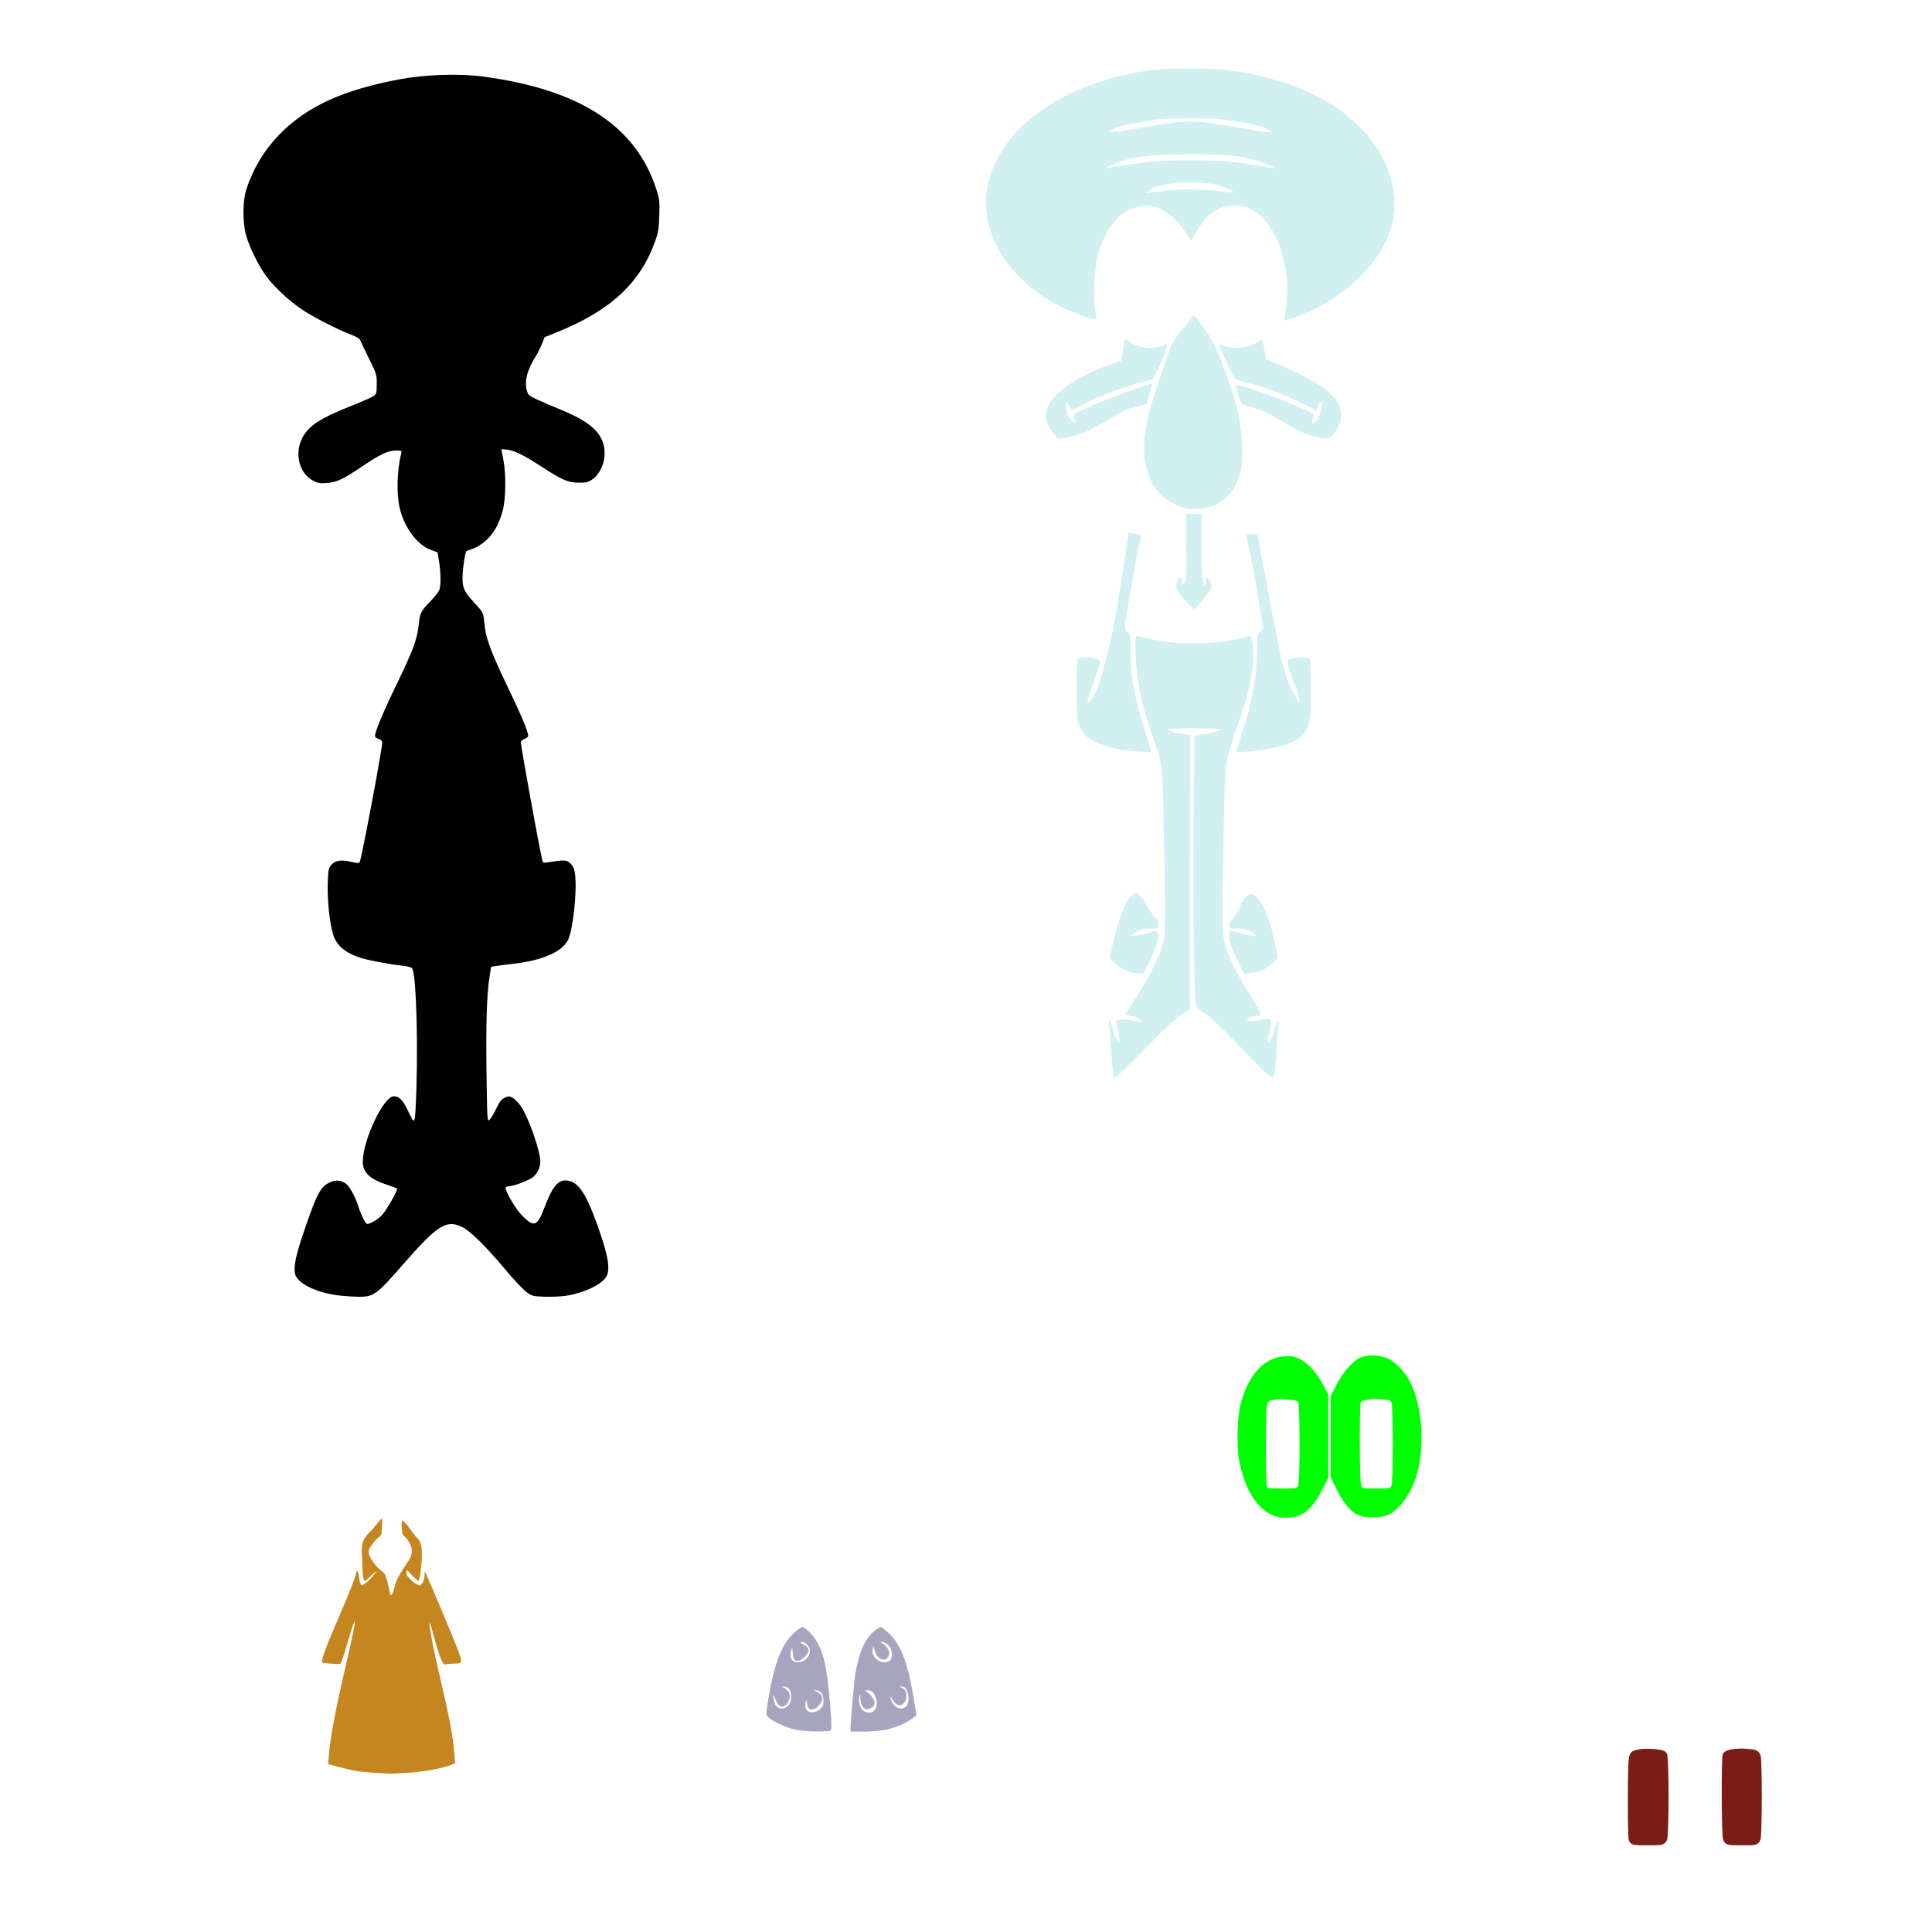 <?xml version="1.0" encoding="UTF-8" standalone="no"?>
<!-- Created with Inkscape (http://www.inkscape.org/) -->

<svg
   xmlns:dc="http://purl.org/dc/elements/1.1/"
   xmlns:cc="http://creativecommons.org/ns#"
   xmlns:rdf="http://www.w3.org/1999/02/22-rdf-syntax-ns#"
   xmlns:svg="http://www.w3.org/2000/svg"
   xmlns="http://www.w3.org/2000/svg"
   xmlns:sodipodi="http://sodipodi.sourceforge.net/DTD/sodipodi-0.dtd"
   xmlns:inkscape="http://www.inkscape.org/namespaces/inkscape"
   width="1080"
   height="1080"
   id="svg2"
   version="1.1"
   inkscape:version="0.47 r22583"
   sodipodi:docname="Patrick.svg">
  <defs
     id="defs4">
    <inkscape:perspective
       sodipodi:type="inkscape:persp3d"
       inkscape:vp_x="0 : 526.18109 : 1"
       inkscape:vp_y="0 : 1000 : 0"
       inkscape:vp_z="744.09448 : 526.18109 : 1"
       inkscape:persp3d-origin="372.04724 : 350.78739 : 1"
       id="perspective10" />
    <inkscape:perspective
       id="perspective8104"
       inkscape:persp3d-origin="0.5 : 0.33333333 : 1"
       inkscape:vp_z="1 : 0.5 : 1"
       inkscape:vp_y="0 : 1000 : 0"
       inkscape:vp_x="0 : 0.5 : 1"
       sodipodi:type="inkscape:persp3d" />
    <inkscape:perspective
       id="perspective8120"
       inkscape:persp3d-origin="0.5 : 0.33333333 : 1"
       inkscape:vp_z="1 : 0.5 : 1"
       inkscape:vp_y="0 : 1000 : 0"
       inkscape:vp_x="0 : 0.5 : 1"
       sodipodi:type="inkscape:persp3d" />
    <inkscape:perspective
       id="perspective8475"
       inkscape:persp3d-origin="0.5 : 0.33333333 : 1"
       inkscape:vp_z="1 : 0.5 : 1"
       inkscape:vp_y="0 : 1000 : 0"
       inkscape:vp_x="0 : 0.5 : 1"
       sodipodi:type="inkscape:persp3d" />
    <inkscape:perspective
       id="perspective8646"
       inkscape:persp3d-origin="0.5 : 0.33333333 : 1"
       inkscape:vp_z="1 : 0.5 : 1"
       inkscape:vp_y="0 : 1000 : 0"
       inkscape:vp_x="0 : 0.5 : 1"
       sodipodi:type="inkscape:persp3d" />
    <inkscape:perspective
       id="perspective8809"
       inkscape:persp3d-origin="0.5 : 0.33333333 : 1"
       inkscape:vp_z="1 : 0.5 : 1"
       inkscape:vp_y="0 : 1000 : 0"
       inkscape:vp_x="0 : 0.5 : 1"
       sodipodi:type="inkscape:persp3d" />
    <inkscape:perspective
       id="perspective9304"
       inkscape:persp3d-origin="0.5 : 0.33333333 : 1"
       inkscape:vp_z="1 : 0.5 : 1"
       inkscape:vp_y="0 : 1000 : 0"
       inkscape:vp_x="0 : 0.5 : 1"
       sodipodi:type="inkscape:persp3d" />
    <inkscape:perspective
       id="perspective9490"
       inkscape:persp3d-origin="0.5 : 0.33333333 : 1"
       inkscape:vp_z="1 : 0.5 : 1"
       inkscape:vp_y="0 : 1000 : 0"
       inkscape:vp_x="0 : 0.5 : 1"
       sodipodi:type="inkscape:persp3d" />
    <inkscape:perspective
       id="perspective9515"
       inkscape:persp3d-origin="0.5 : 0.33333333 : 1"
       inkscape:vp_z="1 : 0.5 : 1"
       inkscape:vp_y="0 : 1000 : 0"
       inkscape:vp_x="0 : 0.5 : 1"
       sodipodi:type="inkscape:persp3d" />
    <inkscape:perspective
       id="perspective9885"
       inkscape:persp3d-origin="0.5 : 0.33333333 : 1"
       inkscape:vp_z="1 : 0.5 : 1"
       inkscape:vp_y="0 : 1000 : 0"
       inkscape:vp_x="0 : 0.5 : 1"
       sodipodi:type="inkscape:persp3d" />
    <inkscape:perspective
       id="perspective11512"
       inkscape:persp3d-origin="0.5 : 0.33333333 : 1"
       inkscape:vp_z="1 : 0.5 : 1"
       inkscape:vp_y="0 : 1000 : 0"
       inkscape:vp_x="0 : 0.5 : 1"
       sodipodi:type="inkscape:persp3d" />
    <inkscape:perspective
       id="perspective11512-8"
       inkscape:persp3d-origin="0.5 : 0.33333333 : 1"
       inkscape:vp_z="1 : 0.5 : 1"
       inkscape:vp_y="0 : 1000 : 0"
       inkscape:vp_x="0 : 0.5 : 1"
       sodipodi:type="inkscape:persp3d" />
    <inkscape:perspective
       id="perspective11512-82"
       inkscape:persp3d-origin="0.5 : 0.33333333 : 1"
       inkscape:vp_z="1 : 0.5 : 1"
       inkscape:vp_y="0 : 1000 : 0"
       inkscape:vp_x="0 : 0.5 : 1"
       sodipodi:type="inkscape:persp3d" />
    <inkscape:perspective
       id="perspective11512-5"
       inkscape:persp3d-origin="0.5 : 0.33333333 : 1"
       inkscape:vp_z="1 : 0.5 : 1"
       inkscape:vp_y="0 : 1000 : 0"
       inkscape:vp_x="0 : 0.5 : 1"
       sodipodi:type="inkscape:persp3d" />
    <inkscape:perspective
       id="perspective11512-1"
       inkscape:persp3d-origin="0.5 : 0.33333333 : 1"
       inkscape:vp_z="1 : 0.5 : 1"
       inkscape:vp_y="0 : 1000 : 0"
       inkscape:vp_x="0 : 0.5 : 1"
       sodipodi:type="inkscape:persp3d" />
    <inkscape:perspective
       id="perspective11512-11"
       inkscape:persp3d-origin="0.5 : 0.33333333 : 1"
       inkscape:vp_z="1 : 0.5 : 1"
       inkscape:vp_y="0 : 1000 : 0"
       inkscape:vp_x="0 : 0.5 : 1"
       sodipodi:type="inkscape:persp3d" />
    <inkscape:perspective
       id="perspective11512-52"
       inkscape:persp3d-origin="0.5 : 0.33333333 : 1"
       inkscape:vp_z="1 : 0.5 : 1"
       inkscape:vp_y="0 : 1000 : 0"
       inkscape:vp_x="0 : 0.5 : 1"
       sodipodi:type="inkscape:persp3d" />
    <inkscape:perspective
       id="perspective11599"
       inkscape:persp3d-origin="0.5 : 0.33333333 : 1"
       inkscape:vp_z="1 : 0.5 : 1"
       inkscape:vp_y="0 : 1000 : 0"
       inkscape:vp_x="0 : 0.5 : 1"
       sodipodi:type="inkscape:persp3d" />
    <inkscape:perspective
       id="perspective11599-6"
       inkscape:persp3d-origin="0.5 : 0.33333333 : 1"
       inkscape:vp_z="1 : 0.5 : 1"
       inkscape:vp_y="0 : 1000 : 0"
       inkscape:vp_x="0 : 0.5 : 1"
       sodipodi:type="inkscape:persp3d" />
    <inkscape:perspective
       id="perspective11632"
       inkscape:persp3d-origin="0.5 : 0.33333333 : 1"
       inkscape:vp_z="1 : 0.5 : 1"
       inkscape:vp_y="0 : 1000 : 0"
       inkscape:vp_x="0 : 0.5 : 1"
       sodipodi:type="inkscape:persp3d" />
    <inkscape:perspective
       id="perspective11632-4"
       inkscape:persp3d-origin="0.5 : 0.33333333 : 1"
       inkscape:vp_z="1 : 0.5 : 1"
       inkscape:vp_y="0 : 1000 : 0"
       inkscape:vp_x="0 : 0.5 : 1"
       sodipodi:type="inkscape:persp3d" />
    <inkscape:perspective
       id="perspective11665"
       inkscape:persp3d-origin="0.5 : 0.33333333 : 1"
       inkscape:vp_z="1 : 0.5 : 1"
       inkscape:vp_y="0 : 1000 : 0"
       inkscape:vp_x="0 : 0.5 : 1"
       sodipodi:type="inkscape:persp3d" />
    <inkscape:perspective
       id="perspective11665-3"
       inkscape:persp3d-origin="0.5 : 0.33333333 : 1"
       inkscape:vp_z="1 : 0.5 : 1"
       inkscape:vp_y="0 : 1000 : 0"
       inkscape:vp_x="0 : 0.5 : 1"
       sodipodi:type="inkscape:persp3d" />
    <inkscape:perspective
       id="perspective11665-1"
       inkscape:persp3d-origin="0.5 : 0.33333333 : 1"
       inkscape:vp_z="1 : 0.5 : 1"
       inkscape:vp_y="0 : 1000 : 0"
       inkscape:vp_x="0 : 0.5 : 1"
       sodipodi:type="inkscape:persp3d" />
    <inkscape:perspective
       id="perspective11904"
       inkscape:persp3d-origin="0.5 : 0.33333333 : 1"
       inkscape:vp_z="1 : 0.5 : 1"
       inkscape:vp_y="0 : 1000 : 0"
       inkscape:vp_x="0 : 0.5 : 1"
       sodipodi:type="inkscape:persp3d" />
    <inkscape:perspective
       id="perspective12305"
       inkscape:persp3d-origin="0.5 : 0.33333333 : 1"
       inkscape:vp_z="1 : 0.5 : 1"
       inkscape:vp_y="0 : 1000 : 0"
       inkscape:vp_x="0 : 0.5 : 1"
       sodipodi:type="inkscape:persp3d" />
    <inkscape:perspective
       id="perspective12562"
       inkscape:persp3d-origin="0.5 : 0.33333333 : 1"
       inkscape:vp_z="1 : 0.5 : 1"
       inkscape:vp_y="0 : 1000 : 0"
       inkscape:vp_x="0 : 0.5 : 1"
       sodipodi:type="inkscape:persp3d" />
    <inkscape:perspective
       id="perspective13027"
       inkscape:persp3d-origin="0.5 : 0.33333333 : 1"
       inkscape:vp_z="1 : 0.5 : 1"
       inkscape:vp_y="0 : 1000 : 0"
       inkscape:vp_x="0 : 0.5 : 1"
       sodipodi:type="inkscape:persp3d" />
    <inkscape:perspective
       id="perspective13041"
       inkscape:persp3d-origin="0.5 : 0.33333333 : 1"
       inkscape:vp_z="1 : 0.5 : 1"
       inkscape:vp_y="0 : 1000 : 0"
       inkscape:vp_x="0 : 0.5 : 1"
       sodipodi:type="inkscape:persp3d" />
    <inkscape:perspective
       id="perspective13057"
       inkscape:persp3d-origin="0.5 : 0.33333333 : 1"
       inkscape:vp_z="1 : 0.5 : 1"
       inkscape:vp_y="0 : 1000 : 0"
       inkscape:vp_x="0 : 0.5 : 1"
       sodipodi:type="inkscape:persp3d" />
    <inkscape:perspective
       id="perspective13071"
       inkscape:persp3d-origin="0.5 : 0.33333333 : 1"
       inkscape:vp_z="1 : 0.5 : 1"
       inkscape:vp_y="0 : 1000 : 0"
       inkscape:vp_x="0 : 0.5 : 1"
       sodipodi:type="inkscape:persp3d" />
    <inkscape:perspective
       id="perspective13599"
       inkscape:persp3d-origin="0.5 : 0.33333333 : 1"
       inkscape:vp_z="1 : 0.5 : 1"
       inkscape:vp_y="0 : 1000 : 0"
       inkscape:vp_x="0 : 0.5 : 1"
       sodipodi:type="inkscape:persp3d" />
    <inkscape:perspective
       id="perspective13713"
       inkscape:persp3d-origin="0.5 : 0.33333333 : 1"
       inkscape:vp_z="1 : 0.5 : 1"
       inkscape:vp_y="0 : 1000 : 0"
       inkscape:vp_x="0 : 0.5 : 1"
       sodipodi:type="inkscape:persp3d" />
    <inkscape:perspective
       id="perspective13927"
       inkscape:persp3d-origin="0.5 : 0.33333333 : 1"
       inkscape:vp_z="1 : 0.5 : 1"
       inkscape:vp_y="0 : 1000 : 0"
       inkscape:vp_x="0 : 0.5 : 1"
       sodipodi:type="inkscape:persp3d" />
    <inkscape:perspective
       id="perspective14514"
       inkscape:persp3d-origin="0.5 : 0.33333333 : 1"
       inkscape:vp_z="1 : 0.5 : 1"
       inkscape:vp_y="0 : 1000 : 0"
       inkscape:vp_x="0 : 0.5 : 1"
       sodipodi:type="inkscape:persp3d" />
    <inkscape:perspective
       id="perspective15472"
       inkscape:persp3d-origin="0.5 : 0.33333333 : 1"
       inkscape:vp_z="1 : 0.5 : 1"
       inkscape:vp_y="0 : 1000 : 0"
       inkscape:vp_x="0 : 0.5 : 1"
       sodipodi:type="inkscape:persp3d" />
    <inkscape:perspective
       id="perspective15486"
       inkscape:persp3d-origin="0.5 : 0.33333333 : 1"
       inkscape:vp_z="1 : 0.5 : 1"
       inkscape:vp_y="0 : 1000 : 0"
       inkscape:vp_x="0 : 0.5 : 1"
       sodipodi:type="inkscape:persp3d" />
    <inkscape:perspective
       id="perspective15616"
       inkscape:persp3d-origin="0.5 : 0.33333333 : 1"
       inkscape:vp_z="1 : 0.5 : 1"
       inkscape:vp_y="0 : 1000 : 0"
       inkscape:vp_x="0 : 0.5 : 1"
       sodipodi:type="inkscape:persp3d" />
    <inkscape:perspective
       id="perspective15885"
       inkscape:persp3d-origin="0.5 : 0.33333333 : 1"
       inkscape:vp_z="1 : 0.5 : 1"
       inkscape:vp_y="0 : 1000 : 0"
       inkscape:vp_x="0 : 0.5 : 1"
       sodipodi:type="inkscape:persp3d" />
    <inkscape:perspective
       id="perspective15902"
       inkscape:persp3d-origin="0.5 : 0.33333333 : 1"
       inkscape:vp_z="1 : 0.5 : 1"
       inkscape:vp_y="0 : 1000 : 0"
       inkscape:vp_x="0 : 0.5 : 1"
       sodipodi:type="inkscape:persp3d" />
    <inkscape:perspective
       id="perspective17328"
       inkscape:persp3d-origin="0.5 : 0.33333333 : 1"
       inkscape:vp_z="1 : 0.5 : 1"
       inkscape:vp_y="0 : 1000 : 0"
       inkscape:vp_x="0 : 0.5 : 1"
       sodipodi:type="inkscape:persp3d" />
    <inkscape:perspective
       id="perspective17344"
       inkscape:persp3d-origin="0.5 : 0.33333333 : 1"
       inkscape:vp_z="1 : 0.5 : 1"
       inkscape:vp_y="0 : 1000 : 0"
       inkscape:vp_x="0 : 0.5 : 1"
       sodipodi:type="inkscape:persp3d" />
    <inkscape:perspective
       id="perspective17568"
       inkscape:persp3d-origin="0.5 : 0.33333333 : 1"
       inkscape:vp_z="1 : 0.5 : 1"
       inkscape:vp_y="0 : 1000 : 0"
       inkscape:vp_x="0 : 0.5 : 1"
       sodipodi:type="inkscape:persp3d" />
    <inkscape:perspective
       id="perspective17582"
       inkscape:persp3d-origin="0.5 : 0.33333333 : 1"
       inkscape:vp_z="1 : 0.5 : 1"
       inkscape:vp_y="0 : 1000 : 0"
       inkscape:vp_x="0 : 0.5 : 1"
       sodipodi:type="inkscape:persp3d" />
    <inkscape:perspective
       id="perspective17791"
       inkscape:persp3d-origin="0.5 : 0.33333333 : 1"
       inkscape:vp_z="1 : 0.5 : 1"
       inkscape:vp_y="0 : 1000 : 0"
       inkscape:vp_x="0 : 0.5 : 1"
       sodipodi:type="inkscape:persp3d" />
    <inkscape:perspective
       id="perspective17807"
       inkscape:persp3d-origin="0.5 : 0.33333333 : 1"
       inkscape:vp_z="1 : 0.5 : 1"
       inkscape:vp_y="0 : 1000 : 0"
       inkscape:vp_x="0 : 0.5 : 1"
       sodipodi:type="inkscape:persp3d" />
    <inkscape:perspective
       id="perspective17905"
       inkscape:persp3d-origin="0.5 : 0.33333333 : 1"
       inkscape:vp_z="1 : 0.5 : 1"
       inkscape:vp_y="0 : 1000 : 0"
       inkscape:vp_x="0 : 0.5 : 1"
       sodipodi:type="inkscape:persp3d" />
    <inkscape:perspective
       id="perspective17958"
       inkscape:persp3d-origin="0.5 : 0.33333333 : 1"
       inkscape:vp_z="1 : 0.5 : 1"
       inkscape:vp_y="0 : 1000 : 0"
       inkscape:vp_x="0 : 0.5 : 1"
       sodipodi:type="inkscape:persp3d" />
    <inkscape:perspective
       id="perspective17982"
       inkscape:persp3d-origin="0.5 : 0.33333333 : 1"
       inkscape:vp_z="1 : 0.5 : 1"
       inkscape:vp_y="0 : 1000 : 0"
       inkscape:vp_x="0 : 0.5 : 1"
       sodipodi:type="inkscape:persp3d" />
    <inkscape:perspective
       id="perspective18020"
       inkscape:persp3d-origin="0.5 : 0.33333333 : 1"
       inkscape:vp_z="1 : 0.5 : 1"
       inkscape:vp_y="0 : 1000 : 0"
       inkscape:vp_x="0 : 0.5 : 1"
       sodipodi:type="inkscape:persp3d" />
    <inkscape:perspective
       id="perspective18036"
       inkscape:persp3d-origin="0.5 : 0.33333333 : 1"
       inkscape:vp_z="1 : 0.5 : 1"
       inkscape:vp_y="0 : 1000 : 0"
       inkscape:vp_x="0 : 0.5 : 1"
       sodipodi:type="inkscape:persp3d" />
    <inkscape:perspective
       id="perspective18154"
       inkscape:persp3d-origin="0.5 : 0.33333333 : 1"
       inkscape:vp_z="1 : 0.5 : 1"
       inkscape:vp_y="0 : 1000 : 0"
       inkscape:vp_x="0 : 0.5 : 1"
       sodipodi:type="inkscape:persp3d" />
    <inkscape:perspective
       id="perspective18168"
       inkscape:persp3d-origin="0.5 : 0.33333333 : 1"
       inkscape:vp_z="1 : 0.5 : 1"
       inkscape:vp_y="0 : 1000 : 0"
       inkscape:vp_x="0 : 0.5 : 1"
       sodipodi:type="inkscape:persp3d" />
    <inkscape:perspective
       id="perspective18343"
       inkscape:persp3d-origin="0.5 : 0.33333333 : 1"
       inkscape:vp_z="1 : 0.5 : 1"
       inkscape:vp_y="0 : 1000 : 0"
       inkscape:vp_x="0 : 0.5 : 1"
       sodipodi:type="inkscape:persp3d" />
    <inkscape:perspective
       id="perspective18357"
       inkscape:persp3d-origin="0.5 : 0.33333333 : 1"
       inkscape:vp_z="1 : 0.5 : 1"
       inkscape:vp_y="0 : 1000 : 0"
       inkscape:vp_x="0 : 0.5 : 1"
       sodipodi:type="inkscape:persp3d" />
    <inkscape:perspective
       id="perspective18511"
       inkscape:persp3d-origin="0.5 : 0.33333333 : 1"
       inkscape:vp_z="1 : 0.5 : 1"
       inkscape:vp_y="0 : 1000 : 0"
       inkscape:vp_x="0 : 0.5 : 1"
       sodipodi:type="inkscape:persp3d" />
    <inkscape:perspective
       id="perspective18525"
       inkscape:persp3d-origin="0.5 : 0.33333333 : 1"
       inkscape:vp_z="1 : 0.5 : 1"
       inkscape:vp_y="0 : 1000 : 0"
       inkscape:vp_x="0 : 0.5 : 1"
       sodipodi:type="inkscape:persp3d" />
    <inkscape:perspective
       id="perspective18617"
       inkscape:persp3d-origin="0.5 : 0.33333333 : 1"
       inkscape:vp_z="1 : 0.5 : 1"
       inkscape:vp_y="0 : 1000 : 0"
       inkscape:vp_x="0 : 0.5 : 1"
       sodipodi:type="inkscape:persp3d" />
  </defs>
  <sodipodi:namedview
     id="base"
     pagecolor="#ffffff"
     bordercolor="#666666"
     borderopacity="1.0"
     inkscape:pageopacity="0.0"
     inkscape:pageshadow="2"
     inkscape:zoom="0.34490741"
     inkscape:cx="306.31304"
     inkscape:cy="315.55669"
     inkscape:document-units="in"
     inkscape:current-layer="layer1"
     showgrid="false"
     units="in"
     inkscape:showpageshadow="false"
     borderlayer="false"
     inkscape:window-width="1280"
     inkscape:window-height="1002"
     inkscape:window-x="1276"
     inkscape:window-y="92"
     inkscape:window-maximized="1" />
  <g
     inkscape:label="Layer 1"
     inkscape:groupmode="layer"
     id="layer1"
     transform="translate(0,27.64)">
    <path
       style="fill:#000000"
       d="m 189.886,696.604 c -12.591,-1.409 -23.587,-6.703 -24.916,-11.995 -0.985,-3.925 0.36,-10.459 4.88,-23.713 7.24,-21.229 9.211,-25.005 14.356,-27.496 3.477,-1.683 6.538,-1.418 9.375,0.814 1.897,1.492 5.066,7.264 6.484,11.81 1.605,5.145 4.285,10.537 5.237,10.537 1.686,0 5.934,-2.533 8.167,-4.869 2.53,-2.647 9.156,-14.307 8.486,-14.931 -0.251,-0.234 -2.96,-1.246 -6.019,-2.25 -9.3,-3.05 -13.143,-6.787 -13.123,-12.757 0.042,-12.191 11.624,-36.574 17.372,-36.574 2.95,0 5.021,2.094 7.734,7.818 3.66,7.723 3.912,7.701 4.362,-0.368 1.712,-30.667 0.552,-76.576 -1.998,-79.126 -0.477,-0.477 -2.907,-1.076 -5.401,-1.331 -7.043,-0.722 -18.584,-2.886 -23.245,-4.359 -8.589,-2.715 -13.629,-6.996 -15.449,-13.123 -1.903,-6.409 -3.238,-18.857 -2.993,-27.921 0.202,-7.466 0.423,-8.875 1.657,-10.537 1.963,-2.643 5.449,-3.431 10.347,-2.337 5.842,1.305 5.764,1.321 6.359,-1.281 3.241,-14.167 12.118,-62.041 12.12,-65.366 3.6e-4,-0.637 -0.882,-1.431 -2.039,-1.834 -1.122,-0.391 -2.039,-1.055 -2.039,-1.476 0,-2.49 4.529,-13.374 11.874,-28.538 9.405,-19.416 11.745,-25.691 12.6,-33.78 0.71,-6.726 1.097,-7.504 6.523,-13.136 2.346,-2.435 4.591,-5.284 4.99,-6.333 0.933,-2.455 0.858,-9.637 -0.168,-16.002 l -0.807,-5.007 -3.739,-1.391 c -7.705,-2.866 -14.76,-12.315 -17.421,-23.334 -1.878,-7.777 -1.532,-21.13 0.787,-30.37 0.455,-1.815 0.401,-1.853 -2.643,-1.853 -4.608,0 -9.034,2.051 -19.034,8.82 -10.71,7.249 -14.256,8.921 -19.885,9.372 -3.431,0.275 -4.813,0.059 -7.295,-1.143 -8.156,-3.948 -11.065,-15.524 -6.165,-24.528 3.52,-6.467 10.061,-10.697 26.76,-17.305 6.387,-2.527 12.295,-5.147 13.128,-5.822 1.337,-1.082 1.515,-1.862 1.515,-6.634 0,-5.265 -0.111,-5.631 -4.198,-13.827 -2.309,-4.63 -4.492,-9.198 -4.851,-10.15 -0.498,-1.319 -1.845,-2.194 -5.659,-3.673 -7.701,-2.987 -20.698,-9.656 -27.036,-13.873 -6.931,-4.611 -15.165,-12.239 -19.806,-18.349 -4.284,-5.639 -9.668,-16.503 -11.499,-23.204 -2.105,-7.701 -1.965,-19.474 0.311,-26.253 3.771,-11.233 9.911,-21.4 17.963,-29.742 15.463,-16.021 36.196,-25.495 68.773,-31.427 13.412,-2.442 32.574,-3.006 45.204,-1.33 54.446,7.225 85.802,27.681 97.204,63.416 1.635,5.123 1.766,6.359 1.516,14.276 -0.232,7.337 -0.569,9.502 -2.196,14.106 -8.298,23.474 -24.921,38.967 -54.771,51.052 l -7.138,2.89 -1.544,3.828 c -0.849,2.105 -2.261,4.963 -3.136,6.35 -5.039,7.982 -6.703,14.18 -5.253,19.56 0.702,2.604 1.084,2.935 6.021,5.215 2.899,1.339 9.096,3.998 13.769,5.909 17.818,7.285 24.606,14.761 23.598,25.985 -0.452,5.037 -3.345,10.381 -6.887,12.722 -2.263,1.496 -3.432,1.77 -7.487,1.758 -5.953,-0.019 -9.405,-1.516 -21.016,-9.117 -9.524,-6.234 -15.043,-8.933 -19.237,-9.406 -1.629,-0.184 -2.962,-0.218 -2.962,-0.075 7e-5,0.142 0.484,2.706 1.074,5.697 1.586,8.03 1.426,21.689 -0.334,28.426 -3.208,12.281 -9.887,19.751 -20.189,22.577 -0.799,0.219 -2.308,10.265 -2.302,15.325 0.007,5.443 1.146,7.83 6.436,13.487 4.36,4.662 5.063,5.767 5.404,8.49 0.216,1.722 0.572,4.562 0.792,6.312 0.759,6.041 4.457,15.572 12.48,32.169 7.544,15.605 11.593,25.249 11.593,27.609 0,0.558 -0.918,1.335 -2.039,1.726 -1.203,0.419 -2.039,1.192 -2.039,1.883 0,2.471 9.516,54.973 11.947,65.912 0.329,1.48 0.597,1.577 3.214,1.17 9.404,-1.463 10.463,-1.4 12.61,0.748 1.584,1.584 2.122,2.873 2.516,6.03 1.188,9.507 -1.188,31.348 -4.003,36.79 -3.406,6.586 -14.445,11.349 -30.527,13.172 -3.836,0.435 -8.198,0.996 -9.694,1.246 l -2.719,0.456 -0.848,5.417 c -1.574,10.048 -2.09,26.355 -1.705,53.865 0.38,27.183 0.392,27.365 1.723,26.173 0.737,-0.66 2.407,-3.44 3.71,-6.176 1.867,-3.922 2.864,-5.211 4.702,-6.088 2.179,-1.039 2.479,-1.033 4.567,0.091 1.229,0.662 3.343,2.886 4.697,4.942 4.3,6.529 10.686,24.837 10.686,30.634 0,3.063 -1.444,6.268 -3.825,8.491 -1.912,1.785 -11.05,5.315 -13.76,5.315 -0.753,0 -1.542,0.279 -1.753,0.62 -0.799,1.293 5.388,11.968 9.128,15.749 6.573,6.645 8.522,6.041 12.231,-3.793 4.78,-12.671 7.932,-16.436 13.185,-15.748 6.027,0.79 10.271,7.067 16.516,24.426 6.246,17.363 7.61,25.275 5.072,29.435 -2.658,4.359 -12.519,8.989 -22.416,10.524 -2.73,0.424 -8.077,0.667 -11.881,0.54 -6.656,-0.222 -7.041,-0.32 -10.233,-2.61 -1.824,-1.309 -7.017,-6.815 -11.54,-12.237 -10.797,-12.943 -19.686,-21.74 -24.279,-24.029 -8.936,-4.453 -13.867,-1.331 -33.591,21.271 -14.472,16.584 -16.125,17.767 -24.625,17.626 -2.916,-0.048 -7.597,-0.345 -10.401,-0.659 z"
       id="path18601" />
    <path
       id="path18573"
       style="fill:#a7a4bf;fill-opacity:1"
       d="m 485.14,917.226 c 2.398,0 3.912,1.77 4.844,5.672 0.744,4.796 -1.895,8.06 -6.373,6.373 -2.158,-1.096 -3.386,-3.549 -3.399,-6.777 -0.005,-1.246 0.267,-2.324 0.786,-3.165 -0.468,3.445 0.472,8.288 3.675,8.583 1.286,0.045 4.228,-1.526 4.228,-3.399 0,-2.709 -3.337,-6.201 -5.651,-6.989 0.567,-0.202 1.195,-0.297 1.891,-0.297 z m 18.1,-2.039 c 2.37,0 2.749,0.245 3.803,2.464 1.412,2.976 1.015,7.579 -0.765,8.88 -2.099,1.535 -4.741,1.058 -6.649,-1.211 -1.369,-1.627 -1.959,-3.424 -1.891,-5.056 0.93,2.528 3.451,5.417 5.141,5.417 1.488,0 3.824,-1.993 3.824,-5.141 0.092,-4.214 -2.751,-5.009 -4.525,-5.269 0.337,-0.054 0.692,-0.085 1.062,-0.085 z m -10.473,-25.026 c 1.529,0.05 3.105,0.993 4.589,2.825 1.679,2.073 1.593,6.961 -0.127,7.882 -2.483,1.329 -5.456,0.832 -7.563,-1.275 -2.197,-2.197 -2.583,-4.758 -1.126,-6.926 0.241,2.849 1.767,8.058 6.713,7.372 1.699,-1.482 2.212,-3.31 1.466,-5.141 -0.879,-2.296 -3.121,-3.939 -4.801,-4.652 0.279,-0.053 0.566,-0.094 0.85,-0.085 z m -0.531,-8.285 c -0.531,0 -2.393,1.24 -4.121,2.762 -4.813,4.237 -8.152,12.136 -10.006,23.687 -0.688,4.283 -2.638,26.457 -2.656,30.146 l -0.021,1.869 7.074,0 c 3.893,0 9.465,-0.465 12.364,-1.02 5.591,-1.07 12.252,-3.909 15.487,-6.607 l 1.954,-1.636 -1.508,-9.135 c -3.324,-20.119 -7.13,-30.163 -13.873,-36.54 -2.051,-1.939 -4.164,-3.527 -4.695,-3.527 l -4e-5,0 z m -36.381,35.35 c 3.17,0 4.674,2.336 4.483,6.989 -0.154,3.739 -5.61,6.717 -8.646,4.716 -1.775,-1.169 -1.854,-4.025 -0.956,-6.628 0.402,2.23 0.5,8.099 5.613,4.754 7.238,-6.283 0.589,-9.098 -1.491,-9.662 0.324,-0.102 0.658,-0.17 0.998,-0.17 z m -13.979,6.522 c -1.432,3.767 -5.575,4.871 -8.094,2.167 -1.162,-1.248 -2.073,-7.5 -1.168,-5.587 0.928,1.962 2.9,9.225 7.384,4.508 3.997,-6.045 -0.908,-8.879 -3.242,-9.606 5.42,-0.911 6.117,4.393 5.12,8.519 z m 5.885,-33.545 c 1.171,-0.012 2.311,0.463 3.272,1.423 2.417,2.417 2.335,5.398 -0.234,7.967 -2.189,2.189 -5.594,2.648 -7.712,1.041 -1.564,-1.187 -1.586,-4.82 -0.212,-7.244 -0.034,0.306 -0.016,0.609 0.085,0.871 0.47,1.225 -0.713,10.596 6.717,4.521 5.66,-5.863 -0.649,-6.365 -2.405,-8.536 0.161,-0.02 0.328,-0.041 0.489,-0.042 z m 0.595,-8.327 c -0.502,0 -2.608,1.555 -4.695,3.463 -6.759,6.177 -11.1,17.64 -14.319,37.836 -1.18,7.407 -1.181,7.7 0.021,9.029 1.9,2.099 10.31,6.009 15.253,7.074 4.9,1.056 18.176,1.354 19.609,0.446 0.765,-0.485 0.74,-2.812 -0.17,-14.191 -1.711,-21.406 -3.708,-30.173 -8.498,-37.135 -2.299,-3.341 -5.824,-6.522 -7.202,-6.522 l 3e-5,0 z" />
    <path
       style="fill:#c5861f;fill-opacity:1"
       d="m 213.409,821.254 c -0.438,-0.053 -5.14,6.108 -6.173,7.043 -7.03,6.363 -4.636,10.633 -4.636,20.297 0,4.026 0.662,7.521 1.423,7.521 0.314,0 1.958,-1.46 3.654,-3.229 0.241,-0.251 2.795,-2.224 3.02,-2.468 -2.528,3.814 -7.719,9.05 -8.948,7.822 -0.377,-0.377 -0.838,-2.251 -1.02,-4.143 -0.182,-1.892 -0.608,-3.42 -0.935,-3.42 -0.326,0 -0.595,0.311 -0.595,0.701 0,1.318 -4.913,13.848 -9.857,25.132 -6.874,15.688 -10.115,24.566 -9.199,25.132 0.409,0.253 2.183,0.537 3.951,0.637 1.768,0.1 3.971,0.217 4.886,0.276 1.796,0.117 1.499,0.852 7.159,-18.143 0.986,-3.31 1.938,-5.858 2.124,-5.672 0.451,0.451 -0.944,7.274 -6.203,30.061 -4.604,19.947 -7.394,35.009 -8.179,44.231 l -0.467,5.481 5.354,1.423 c 2.94,0.789 7.168,1.801 9.411,2.252 4.488,0.903 18.826,1.88 23.114,1.572 1.496,-0.107 5.472,-0.366 8.816,-0.574 6.885,-0.427 17.932,-2.516 21.775,-4.121 l 2.571,-1.083 -0.467,-5.226 c -0.971,-11.072 -2.61,-19.66 -9.135,-47.694 -4.692,-20.159 -6.663,-34.7 -2.528,-18.653 1.052,4.082 2.718,9.501 3.697,12.046 1.518,3.945 1.977,4.584 3.144,4.27 0.753,-0.202 2.736,-0.393 4.419,-0.404 5.099,-0.033 5.178,-0.25 2.188,-8.2 -2.051,-5.454 -13.744,-33.307 -17.803,-42.425 -0.48,-1.078 -0.622,-0.786 -0.659,1.445 -0.027,1.643 -0.556,3.447 -1.275,4.334 -1.174,1.45 -1.326,1.474 -3.314,0.446 -1.146,-0.592 -3.372,-2.619 -4.95,-4.504 -0.833,-0.995 -0.625,-2.413 -0.297,-3.527 1.344,1.701 5.928,6.225 6.437,6.225 0.303,0 0.771,-1.759 1.041,-3.909 0.663,-5.28 2.47,-17.594 -2.239,-20.475 -2.37,-2.955 -4.944,-7.281 -7.724,-9.444 -0.825,1.474 -0.436,4.091 -0.071,7.674 5.949,5.567 6.451,10.216 3.59,14.619 -2.797,4.496 -5.784,8.163 -7.576,13.384 -0.457,2.325 -1.212,4.759 -1.678,5.396 -0.992,1.357 -1.002,1.328 -2.422,-5.821 -0.526,-2.647 -1.475,-5.035 -2.443,-6.118 -2.735,-2.083 -4.106,-3.453 -6.012,-6.288 -3.336,-4.85 -3.151,-6.324 1.466,-11.748 1.816,-2.133 3.505,-2.155 3.505,-4.5 0,-1.858 0.622,-7.562 0.059,-7.63 z"
       id="path18557"
       sodipodi:nodetypes="csssscssssssssssscccssscccssssssssssscsscccccssccssc" />
    <path
       style="fill:#7a1d17;fill-opacity:1"
       d="m 972.861,949.815 c -1.932,0.035 -3.755,0.227 -5.311,0.552 -1.556,0.325 -2.811,0.602 -3.93,1.721 -0.75,0.75 -0.563,0.924 -0.616,1.147 -0.053,0.224 -0.077,0.414 -0.106,0.637 -0.058,0.447 -0.108,0.995 -0.149,1.657 -0.082,1.324 -0.142,3.118 -0.191,5.247 -0.098,4.258 -0.124,9.847 -0.106,15.487 0.018,5.64 0.087,11.325 0.212,15.763 0.062,2.219 0.123,4.114 0.212,5.566 0.045,0.726 0.093,1.347 0.149,1.848 0.056,0.501 0.041,0.762 0.276,1.381 0.166,0.438 0.349,0.998 0.892,1.615 0.544,0.617 1.377,1.007 2.146,1.169 1.538,0.322 3.423,0.276 7.329,0.276 3.904,0 5.811,0.046 7.351,-0.276 0.77,-0.161 1.598,-0.533 2.146,-1.147 0.548,-0.614 0.725,-1.195 0.892,-1.636 0.235,-0.617 0.202,-0.856 0.255,-1.338 0.053,-0.482 0.107,-1.066 0.149,-1.763 0.083,-1.394 0.136,-3.238 0.191,-5.375 0.111,-4.273 0.186,-9.765 0.191,-15.253 0.007,-5.488 -0.046,-10.96 -0.149,-15.232 -0.052,-2.136 -0.132,-3.96 -0.212,-5.354 -0.04,-0.697 -0.075,-1.302 -0.127,-1.785 -0.052,-0.482 -0.019,-0.718 -0.255,-1.338 -0.353,-0.928 -1.288,-2.151 -2.507,-2.613 -1.219,-0.462 -2.532,-0.575 -4.78,-0.786 -1.3,-0.122 -2.65,-0.193 -3.951,-0.17 z m -53.047,0.127 c -1.479,0.043 -2.866,0.169 -4.058,0.425 -1.581,0.339 -2.723,0.475 -3.803,1.508 -1.08,1.033 -1.208,2.259 -1.445,3.654 -0.254,1.499 -0.319,4.386 -0.404,8.604 -0.085,4.218 -0.122,9.469 -0.127,14.68 -0.005,5.211 0.029,10.378 0.106,14.361 0.039,1.992 0.088,3.687 0.149,4.971 0.03,0.642 0.046,1.177 0.085,1.615 0.039,0.437 0.014,0.637 0.212,1.232 0.141,0.424 0.351,1.072 0.956,1.657 0.605,0.585 1.393,0.843 2.146,0.977 1.506,0.269 3.475,0.255 7.372,0.255 3.851,0 5.865,0.01 7.393,-0.255 0.764,-0.131 1.492,-0.376 2.103,-0.85 0.611,-0.474 0.937,-1.04 1.168,-1.466 0.42,-0.773 0.353,-1.024 0.425,-1.53 0.071,-0.506 0.137,-1.105 0.191,-1.827 0.108,-1.443 0.185,-3.351 0.255,-5.566 0.139,-4.43 0.215,-10.129 0.212,-15.806 0,-5.677 -0.09,-11.315 -0.234,-15.657 -0.072,-2.171 -0.145,-4.015 -0.255,-5.396 -0.055,-0.691 -0.116,-1.261 -0.191,-1.742 -0.037,-0.241 -0.085,-0.466 -0.149,-0.701 -0.063,-0.235 -0.035,-0.452 -0.489,-0.999 -0.807,-0.972 -1.499,-1.046 -2.294,-1.275 -0.795,-0.228 -1.69,-0.395 -2.698,-0.531 -2.017,-0.272 -4.416,-0.404 -6.628,-0.34 z"
       id="path18640" />
    <path
       id="path18541"
       style="fill:#00ff00"
       d="m 760.87,802.73 c -0.892,-2.347 -1.014,-45.756 -0.131,-46.64 1.285,-1.285 6.657,-1.996 11.586,-1.535 4.447,0.416 5.045,0.643 5.609,2.126 0.847,2.229 0.818,43.818 -0.032,46.055 -0.659,1.733 -0.712,1.744 -8.515,1.744 -7.809,0 -7.855,-0.01 -8.517,-1.75 z m 15.907,16.019 c 6.493,-3.287 13.03,-13.206 15.674,-23.787 4.016,-16.071 2.408,-36.551 -3.888,-49.499 -2.908,-5.98 -8.318,-11.759 -12.881,-13.758 -4.915,-2.153 -11.977,-2.224 -15.879,-0.159 -4.141,2.191 -9.205,8.161 -12.758,15.04 l -3.152,6.104 0,22.851 0,22.851 2.801,5.593 c 6.653,13.288 11.5,17.007 21.673,16.629 3.8,-0.141 5.942,-0.616 8.41,-1.865 z m -68.653,-15.799 c -0.643,-1.93 -0.608,-40.653 0.041,-44.483 0.464,-2.738 0.602,-2.87 3.72,-3.539 4.018,-0.862 12.697,-0.208 13.727,1.034 1.123,1.353 1.148,44.922 0.027,46.988 -0.789,1.454 -1.229,1.53 -8.918,1.53 -7.783,0 -8.107,-0.058 -8.598,-1.53 z m 17.681,16.745 c 4.757,-1.621 9.083,-6.333 13.234,-14.415 l 3.495,-6.803 0,-23.238 0,-23.238 -2.732,-5.251 c -3.595,-6.911 -8.545,-12.403 -13.256,-14.707 -3.177,-1.554 -4.383,-1.779 -8.31,-1.552 -11.562,0.67 -20.334,10.161 -24.712,26.741 -1.834,6.944 -2.333,23.291 -0.944,30.932 3.026,16.65 10.348,28.254 20.01,31.709 3.371,1.206 9.393,1.125 13.215,-0.178 z" />
    <path
       id="path18531"
       style="fill:#d2f0f2;fill-opacity:1"
       d="m 642.136,556.613 c 9.607,-9.954 14.853,-14.84 18.275,-17.021 l 4.799,-3.059 0.04,-76.57 0.04,-76.57 -1.53,-0.41 c -0.841,-0.225 -2.534,-0.414 -3.761,-0.419 -2.31,-0.01 -6.511,-1.475 -7.138,-2.489 -0.197,-0.319 6.343,-0.579 14.533,-0.579 8.19,0 14.891,0.192 14.891,0.427 0,0.827 -3.883,2.021 -9.221,2.833 l -5.395,0.822 -0.453,46.906 c -0.413,42.734 0.201,95.88 1.186,102.651 0.348,2.396 0.809,2.961 3.875,4.759 3.672,2.152 14.259,12.368 28.375,27.38 6.028,6.41 8.925,9.02 10.003,9.008 1.928,-0.021 1.998,-0.375 2.895,-14.633 0.4,-6.356 0.91,-12.781 1.134,-14.276 0.641,-4.288 -1.036,-2.007 -2.557,3.479 -1.211,4.367 -2.825,7.108 -3.682,6.251 -0.212,-0.212 0.316,-3.035 1.173,-6.273 2.03,-7.666 1.684,-7.923 -7.872,-5.839 -2.624,0.572 -4.505,0.304 -4.505,-0.642 0,-0.723 3.213,-2.074 4.961,-2.086 3.638,-0.025 3.403,-0.84 -3.353,-11.597 -7.781,-12.391 -12.666,-22.269 -14.262,-28.841 -1.402,-5.772 -1.479,-15.899 -0.492,-64.583 0.785,-38.722 0.317,-35.351 8.064,-58.125 7.044,-20.706 9.231,-32.133 8.203,-42.862 -0.623,-6.507 -0.938,-7.048 -3.517,-6.052 -7.861,3.035 -27.654,4.708 -40.393,3.413 -7.287,-0.74 -17.701,-2.676 -20.662,-3.84 -1.24,-0.488 -1.273,-0.092 -0.913,10.991 0.479,14.743 3.197,27.581 9.772,46.168 5.288,14.948 5.132,13.607 5.891,50.647 1.064,51.895 1.016,58.612 -0.463,64.428 -1.517,5.966 -7.683,18.602 -13.232,27.117 -2.232,3.425 -4.875,7.62 -5.872,9.322 l -1.813,3.094 1.919,0.408 c 1.056,0.224 2.586,0.542 3.401,0.706 1.574,0.317 3.903,2.276 3.356,2.823 -0.179,0.179 -1.891,-0.01 -3.805,-0.421 -1.914,-0.41 -4.994,-0.746 -6.845,-0.746 -3.874,0 -4.017,0.355 -2.353,5.84 0.557,1.835 1.016,4.244 1.02,5.352 0.007,1.794 -0.105,1.903 -1.016,0.992 -0.563,-0.563 -1.6,-3.104 -2.305,-5.646 -1.517,-5.471 -3.214,-7.79 -2.545,-3.479 0.232,1.496 0.74,7.767 1.128,13.936 0.389,6.169 0.866,12.219 1.061,13.444 l 0.354,2.227 3.065,-2.201 c 1.686,-1.211 9.129,-8.484 16.541,-16.163 z m 0.581,-47.103 c 3.635,-7.252 5.247,-12.625 4.582,-15.275 -0.476,-1.897 -1.125,-1.917 -6.142,-0.191 -2.174,0.748 -5.051,1.353 -6.395,1.345 l -2.443,-0.015 1.66,-1.276 c 2.287,-1.758 6.001,-2.773 10.145,-2.773 l 3.49,0 0,-2.296 c 0,-1.577 -0.446,-2.593 -1.425,-3.242 -0.783,-0.52 -3.156,-3.846 -5.272,-7.391 -3.173,-5.315 -4.169,-6.482 -5.679,-6.657 -3.828,-0.443 -8.381,8.849 -12.51,25.525 l -2.564,10.357 1.658,1.782 c 4.078,4.383 9.271,6.936 14.288,7.023 l 3.112,0.054 3.493,-6.968 z m 62.894,5.298 c 1.425,-0.684 3.983,-2.504 5.684,-4.044 l 3.093,-2.8 -1.511,-7.47 c -1.905,-9.418 -3.683,-15.201 -6.268,-20.386 -5.099,-10.229 -9.813,-10.485 -13.544,-0.734 -0.847,2.214 -2.548,5.033 -3.781,6.266 -1.355,1.355 -2.241,2.921 -2.241,3.963 0,1.658 0.159,1.723 4.249,1.737 4.22,0.015 9.305,1.665 10.351,3.359 0.901,1.458 -0.066,1.414 -6.686,-0.306 -3.615,-0.939 -6.874,-1.708 -7.243,-1.708 -0.887,0 -0.849,3.736 0.073,7.138 0.405,1.496 2.275,5.889 4.156,9.763 l 3.419,7.044 3.828,-0.289 c 2.106,-0.159 4.994,-0.849 6.419,-1.533 z M 643.535,392.516 c 0,-0.129 -1.496,-5.1 -3.324,-11.047 -6.435,-20.934 -8.223,-30.754 -8.229,-45.195 -0.004,-8.982 -0.05,-9.272 -1.717,-10.838 -1.987,-1.867 -2.148,0.249 1.762,-23.101 1.471,-8.787 3.435,-19.319 4.364,-23.405 0.929,-4.086 1.616,-7.493 1.527,-7.571 -0.089,-0.078 -1.736,-0.353 -3.66,-0.612 l -3.498,-0.471 -0.467,3.623 c -1.505,11.684 -6.027,39.999 -7.815,48.929 -2.109,10.536 -7.394,30.468 -9.312,35.115 -1.203,2.916 -4.093,6.936 -4.986,6.936 -0.73,0 0.288,-3.482 3.578,-12.237 1.335,-3.552 2.629,-7.55 2.877,-8.884 0.438,-2.36 0.378,-2.448 -2.23,-3.229 -3.138,-0.94 -8.236,-1.039 -9.583,-0.186 -0.754,0.478 -0.957,3.753 -1.02,16.475 -0.089,17.945 0.553,21.655 4.528,26.191 3.735,4.261 13.125,7.599 25.379,9.021 5.069,0.588 11.823,0.867 11.823,0.487 z m 66.971,-1.753 c 13.292,-2.758 18.924,-6.432 21.138,-13.79 1.116,-3.709 1.277,-6.386 1.209,-20.156 -0.062,-12.725 -0.265,-15.997 -1.02,-16.475 -1.35,-0.855 -6.447,-0.754 -9.597,0.19 -2.647,0.793 -2.687,0.853 -2.279,3.409 0.229,1.431 1.612,5.58 3.073,9.22 2.547,6.344 4.019,11.717 3.211,11.717 -0.21,0 -1.512,-2.019 -2.892,-4.488 -4.499,-8.045 -6.658,-16.02 -11.853,-43.779 -1.155,-6.169 -3.279,-17.335 -4.722,-24.813 -1.442,-7.478 -2.828,-14.999 -3.08,-16.713 -0.62,-4.225 -0.91,-4.505 -4.31,-4.163 -2.611,0.263 -2.913,0.465 -2.605,1.749 2.053,8.538 4.881,23.273 6.862,35.752 l 2.423,15.265 -1.693,1.767 c -1.639,1.711 -1.693,2.073 -1.696,11.248 -0.004,13.941 -2.369,26.507 -8.799,46.757 -1.515,4.772 -2.755,8.859 -2.755,9.081 0,0.725 13.123,-0.479 19.384,-1.778 z m -38.238,-82.913 c 2.107,-2.451 4.144,-5.28 4.528,-6.288 0.778,-2.047 0.136,-4.43 -1.578,-5.853 -0.96,-0.797 -1.091,-0.657 -1.091,1.177 0,1.145 -0.29,2.262 -0.645,2.482 -1.289,0.797 -1.733,-5.08 -1.68,-22.243 l 0.054,-17.505 -4.473,-4.2e-4 -4.473,-4.1e-4 0.23,17.731 c 0.166,12.784 4.1e-4,18.284 -0.592,19.715 -1.062,2.564 -2.017,2.538 -2.017,-0.055 0,-2.747 -1.204,-2.578 -2.423,0.34 -0.88,2.107 -0.873,2.671 0.064,4.929 1.148,2.765 9.183,11.351 9.855,10.53 0.226,-0.276 2.135,-2.508 4.242,-4.958 z m 6.996,-53.31 c 8.062,-3.93 12.578,-10.313 14.613,-20.653 1.153,-5.86 0.473,-19.718 -1.405,-28.653 -2.927,-13.923 -10.426,-34.796 -15.753,-43.848 -2.914,-4.951 -8.691,-12.57 -9.536,-12.575 -0.267,-0.001 -0.848,0.675 -1.291,1.502 -0.443,0.827 -2.768,3.755 -5.167,6.506 -2.399,2.751 -4.983,6.433 -5.741,8.183 -2.319,5.349 -10.718,30.653 -12.497,37.648 -4.868,19.143 -3.517,33.863 3.98,43.373 3.405,4.318 6.882,6.897 12.477,9.253 3.423,1.442 4.81,1.641 10.123,1.452 5.134,-0.183 6.827,-0.546 10.197,-2.189 z m -74.605,-39.785 c 2.735,-1.062 8.547,-4.075 12.917,-6.697 9.091,-5.454 13.086,-7.291 18.715,-8.604 2.191,-0.511 4.164,-1.11 4.384,-1.33 0.545,-0.545 3.491,-10.841 3.188,-11.144 -0.72,-0.72 -27.755,9.381 -38.988,14.568 -5.172,2.388 -5.236,2.487 -3.832,5.896 1.047,2.543 -1.68,1.118 -3.366,-1.759 -1.958,-3.341 -2.552,-9.458 -0.775,-7.984 0.524,0.435 1.142,1.543 1.373,2.462 l 0.419,1.671 6.615,-3.311 c 11.648,-5.831 23.339,-10.085 38.717,-14.089 1.281,-0.334 8.348,-16.42 8.348,-19.002 0,-0.897 -0.229,-0.903 -1.878,-0.05 -4.935,2.552 -13.85,1.649 -19.313,-1.957 l -2.497,-1.648 -0.856,6.051 -0.856,6.051 -6.164,2.13 c -14.255,4.925 -27.805,13.071 -32.592,19.592 -4.81,6.553 -4.706,12.115 0.347,18.508 l 2.783,3.52 4.171,-0.472 c 2.294,-0.26 6.408,-1.341 9.143,-2.403 z m 140.473,0.595 c 7.655,-9.097 5.937,-17.713 -5.203,-26.09 -4.749,-3.571 -14.965,-8.883 -25.407,-13.21 l -6.852,-2.839 -0.798,-5.13 c -0.992,-6.38 -1.25,-6.803 -3.095,-5.07 -3.723,3.498 -14.315,4.905 -19.624,2.607 -1.402,-0.607 -2.53,-0.89 -2.506,-0.628 0.159,1.734 7.972,18.805 8.794,19.216 0.561,0.28 4.538,1.469 8.838,2.643 9.112,2.487 20.709,6.99 30.069,11.675 l 6.615,3.311 0.42,-1.671 c 0.416,-1.657 2.091,-3.548 2.648,-2.991 0.159,0.159 -0.178,2.341 -0.75,4.849 -0.772,3.386 -1.507,4.927 -2.856,5.99 -1.597,1.259 -1.843,1.297 -2.042,0.314 -0.124,-0.614 0.139,-1.558 0.586,-2.096 0.447,-0.538 0.65,-1.401 0.451,-1.919 -0.754,-1.964 -33.434,-14.937 -41.343,-16.412 l -2.462,-0.459 1.532,5.328 c 1.252,4.354 1.826,5.415 3.142,5.803 9.824,2.895 12.489,4.015 19.507,8.191 10.948,6.516 13.806,7.895 19.4,9.362 7.127,1.868 8.812,1.749 10.935,-0.774 z m -22.503,-65.131 c 25.831,-8.758 47.176,-27.898 54.457,-48.834 6.505,-18.703 -0.135,-41.351 -16.997,-57.979 -6.724,-6.631 -11.777,-10.46 -19.952,-15.123 -14.61,-8.333 -33.367,-14.121 -54.386,-16.781 -10.252,-1.298 -34.376,-1.117 -44.228,0.332 -47.802,7.027 -82.559,32.016 -89.396,64.27 -5.357,25.273 11.41,53.065 40.828,67.675 7.123,3.537 19.032,7.771 19.774,7.03 0.192,-0.192 -0.009,-2.401 -0.446,-4.911 -1.201,-6.896 -0.47,-23.831 1.321,-30.607 3.44,-13.014 10.622,-23.016 18.786,-26.162 11.469,-4.42 20.766,-0.462 30.083,12.805 l 3.459,4.926 2.503,-4.476 c 3.516,-6.286 8.388,-11.395 12.713,-13.329 5.4,-2.414 13.101,-2.304 18.328,0.263 13.136,6.451 22.079,30.205 19.679,52.272 -0.42,3.857 -0.954,7.701 -1.187,8.542 -0.518,1.866 -0.581,1.865 4.66,0.088 z m -80.408,-71.259 c 2.33,-1.79 7.538,-3.374 13.958,-4.244 6.445,-0.873 19.658,-0.327 24.474,1.012 3.587,0.997 9.501,3.775 9.033,4.242 -0.152,0.152 -3.623,-0.17 -7.714,-0.714 -9.536,-1.269 -23.742,-1.264 -33.271,0.011 -4.113,0.55 -7.631,0.997 -7.818,0.991 -0.187,-0.005 0.415,-0.59 1.337,-1.298 z M 618.451,66.374 c 0,-0.94 8.757,-4.377 13.816,-5.422 13.503,-2.789 48.65,-3.203 62.324,-0.733 6.613,1.194 16.603,4.601 17.434,5.946 0.307,0.497 0.046,0.59 -0.775,0.276 -2.03,-0.779 -17.127,-3.07 -25.158,-3.817 -4.113,-0.383 -13.443,-0.696 -20.735,-0.696 -7.291,0 -16.622,0.313 -20.734,0.696 -7.828,0.729 -23.111,3.032 -25.046,3.774 -0.62,0.238 -1.127,0.228 -1.127,-0.023 z m 3.615,-21.659 c 2.724,-1.742 4.784,-2.247 19.159,-4.703 7.377,-1.26 11.422,-1.51 24.474,-1.509 13.932,9.51e-4 16.789,0.202 26.22,1.841 11.048,1.92 15.293,3.105 17.822,4.975 1.431,1.058 1.276,1.091 -3.115,0.679 -2.541,-0.239 -9.424,-1.341 -15.296,-2.45 -22.514,-4.252 -29.548,-4.253 -51.944,-0.007 -5.872,1.113 -12.755,2.206 -15.296,2.429 l -4.62,0.405 2.595,-1.659 z" />
  </g>
</svg>

